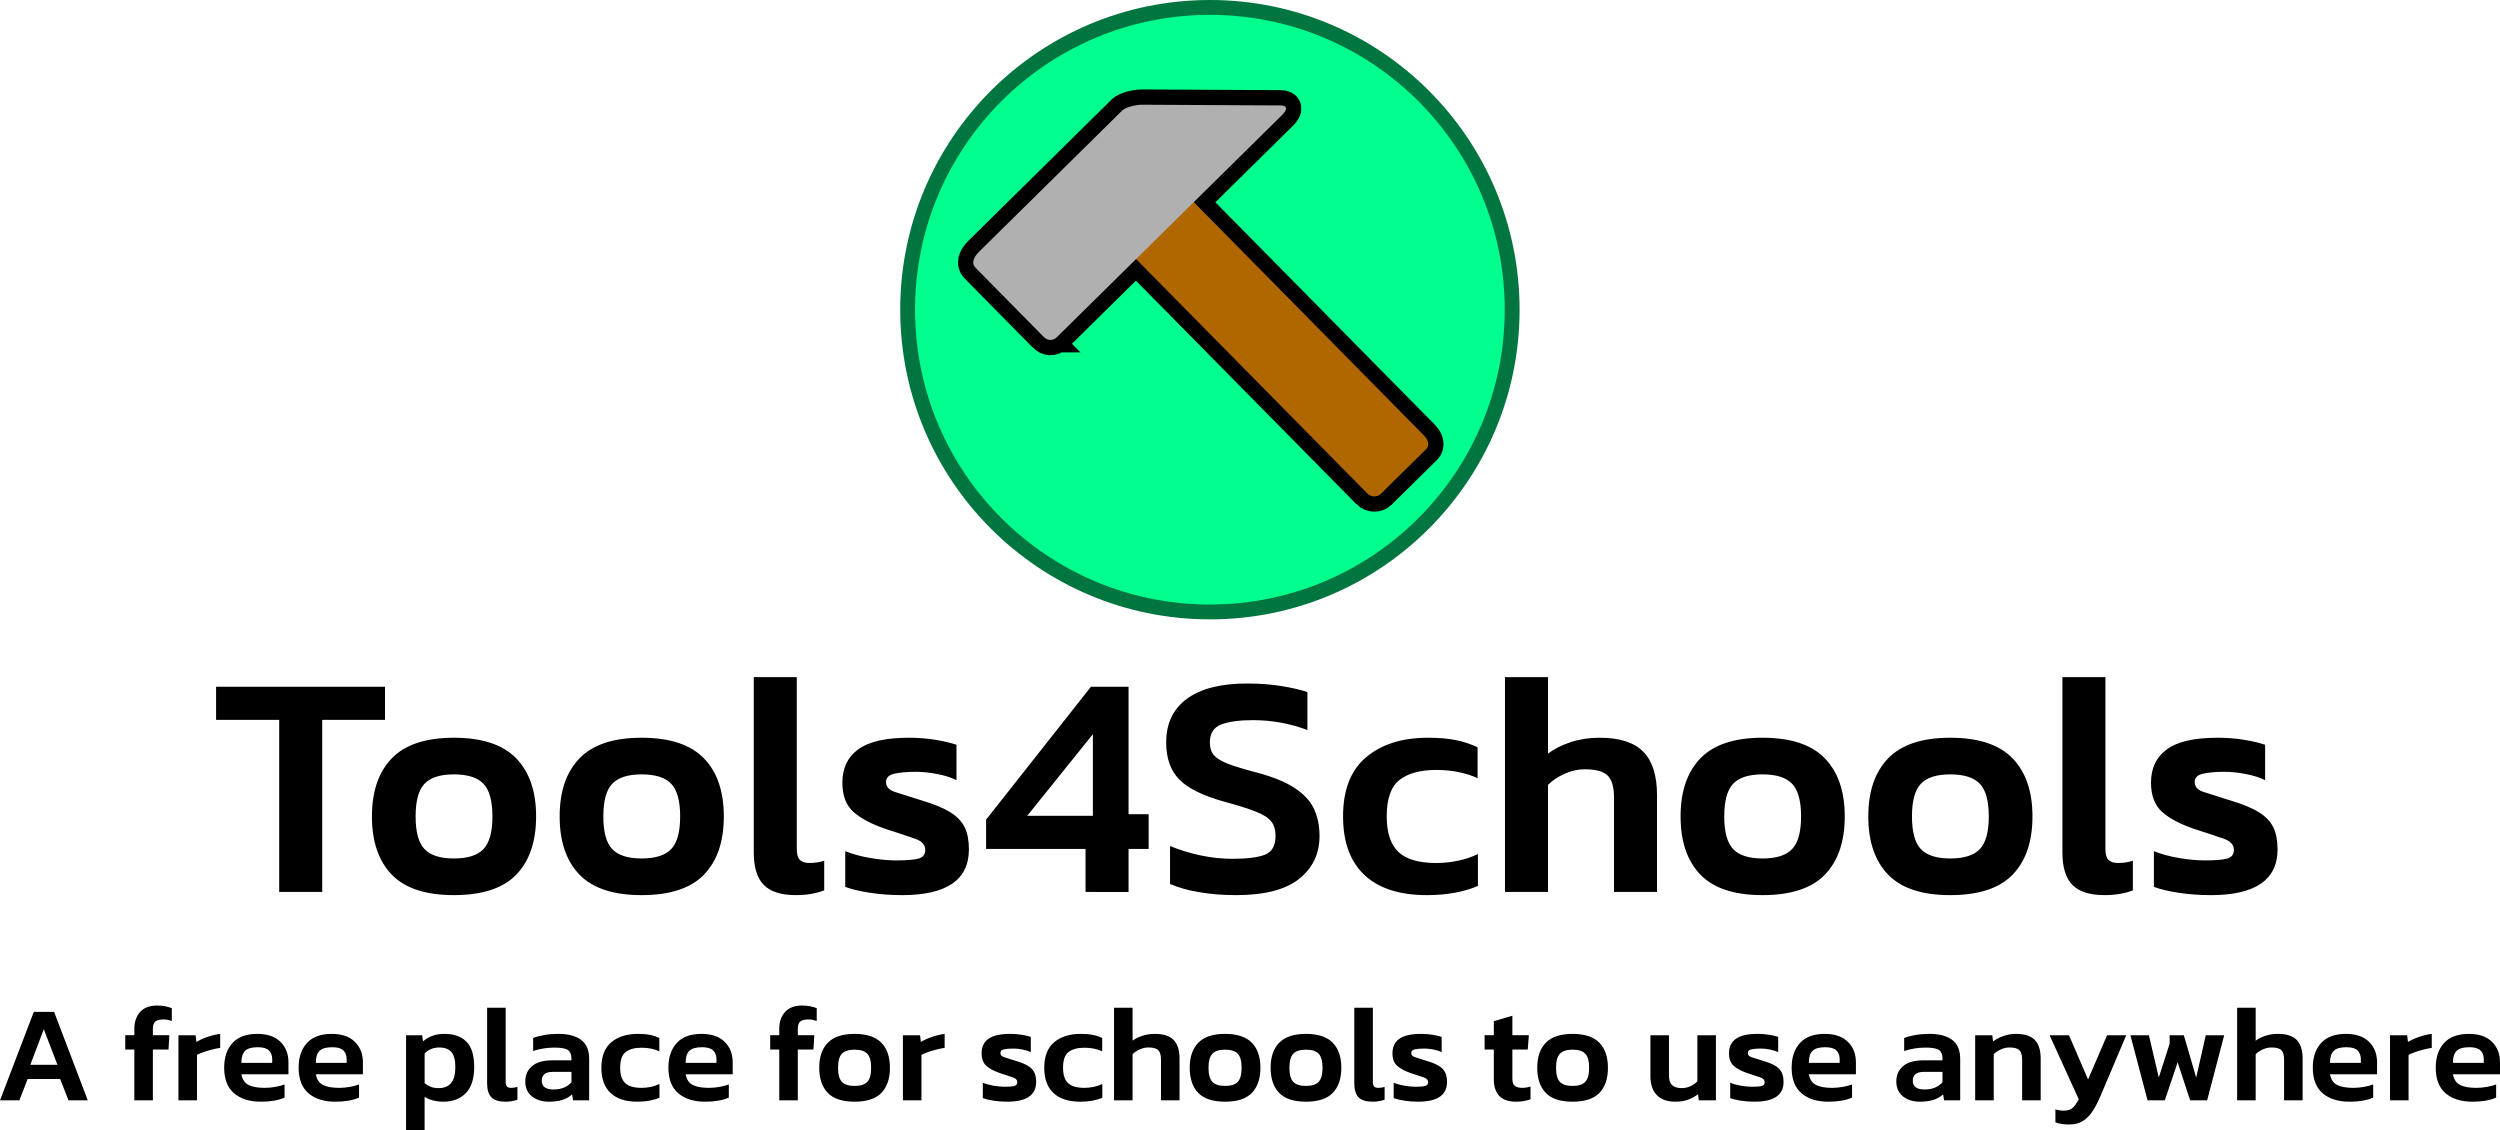 
<svg version="1.1" xmlns="http://www.w3.org/2000/svg" xmlns:xlink="http://www.w3.org/1999/xlink" width="327.286" height="147.938" viewBox="0,0,327.286,147.938"><g transform="translate(-76.357,-106.031)"><g data-paper-data="{&quot;isPaintingLayer&quot;:true}" fill-rule="nonzero" stroke-linejoin="miter" stroke-miterlimit="10" stroke-dasharray="" stroke-dashoffset="0" style="mix-blend-mode: normal"><g fill="#000000" stroke="none" stroke-width="1" stroke-linecap="square"><path d="M112.908,222.802v-22.527h-8.262v-4.342h22.114v4.342h-8.22v22.527zM135.773,223.215c-3.698,0 -6.41,-0.896 -8.136,-2.689c-1.726,-1.793 -2.588,-4.331 -2.588,-7.613c0,-3.282 0.868,-5.82 2.605,-7.613c1.742,-1.793 4.449,-2.689 8.119,-2.689c3.698,0 6.416,0.896 8.153,2.689c1.742,1.793 2.614,4.331 2.614,7.613c0,3.282 -0.863,5.82 -2.588,7.613c-1.726,1.793 -4.451,2.689 -8.178,2.689zM135.773,218.418c1.81,0 3.103,-0.41 3.878,-1.231c0.781,-0.821 1.172,-2.245 1.172,-4.274c0,-2.029 -0.391,-3.454 -1.172,-4.274c-0.776,-0.821 -2.068,-1.231 -3.878,-1.231c-1.782,0 -3.063,0.41 -3.844,1.231c-0.776,0.821 -1.163,2.245 -1.163,4.274c0,2.029 0.388,3.454 1.163,4.274c0.781,0.821 2.063,1.231 3.844,1.231zM160.349,223.215c-3.698,0 -6.41,-0.896 -8.136,-2.689c-1.726,-1.793 -2.588,-4.331 -2.588,-7.613c0,-3.282 0.868,-5.82 2.605,-7.613c1.742,-1.793 4.449,-2.689 8.119,-2.689c3.698,0 6.416,0.896 8.153,2.689c1.742,1.793 2.614,4.331 2.614,7.613c0,3.282 -0.863,5.82 -2.588,7.613c-1.726,1.793 -4.451,2.689 -8.178,2.689zM160.349,218.418c1.81,0 3.103,-0.41 3.878,-1.231c0.781,-0.821 1.172,-2.245 1.172,-4.274c0,-2.029 -0.391,-3.454 -1.172,-4.274c-0.776,-0.821 -2.068,-1.231 -3.878,-1.231c-1.782,0 -3.063,0.41 -3.844,1.231c-0.776,0.821 -1.163,2.245 -1.163,4.274c0,2.029 0.388,3.454 1.163,4.274c0.781,0.821 2.063,1.231 3.844,1.231zM180.54,223.215c-1.917,0 -3.313,-0.444 -4.19,-1.332c-0.877,-0.888 -1.315,-2.307 -1.315,-4.258v-22.949h5.632v22.493c0,0.697 0.138,1.178 0.413,1.442c0.281,0.264 0.686,0.396 1.214,0.396c0.725,0 1.38,-0.098 1.964,-0.295v3.878c-1.057,0.416 -2.296,0.624 -3.718,0.624zM194.441,223.215c-1.478,0 -2.886,-0.104 -4.224,-0.312c-1.332,-0.208 -2.4,-0.464 -3.204,-0.767v-4.671c0.972,0.388 2.068,0.686 3.288,0.894c1.225,0.208 2.352,0.312 3.381,0.312c1.394,0 2.375,-0.082 2.942,-0.244c0.573,-0.169 0.86,-0.545 0.86,-1.13c0,-0.669 -0.438,-1.155 -1.315,-1.459c-0.877,-0.309 -2.178,-0.742 -3.903,-1.298c-1.804,-0.613 -3.195,-1.349 -4.173,-2.209c-0.972,-0.866 -1.459,-2.147 -1.459,-3.844c0,-1.889 0.689,-3.339 2.066,-4.35c1.377,-1.017 3.594,-1.526 6.652,-1.526c1.225,0 2.38,0.09 3.465,0.27c1.085,0.18 2.004,0.396 2.757,0.649v4.629c-0.753,-0.36 -1.616,-0.629 -2.588,-0.809c-0.972,-0.185 -1.877,-0.278 -2.715,-0.278c-1.192,0 -2.144,0.084 -2.858,0.253c-0.708,0.169 -1.062,0.531 -1.062,1.088c0,0.607 0.382,1.037 1.147,1.29c0.764,0.253 1.953,0.629 3.566,1.13c1.585,0.472 2.822,0.986 3.71,1.543c0.894,0.556 1.52,1.217 1.88,1.981c0.365,0.764 0.548,1.717 0.548,2.858c0,4.002 -2.92,6.003 -8.76,6.003zM218.469,222.802v-5.632h-13.017v-3.836l13.725,-17.401h4.924v16.685h2.63v4.553h-2.63v5.632zM210.839,212.828h8.591v-10.682zM238.207,223.215c-1.726,0 -3.333,-0.126 -4.822,-0.379c-1.484,-0.247 -2.768,-0.607 -3.853,-1.079v-4.966c1.22,0.5 2.538,0.905 3.954,1.214c1.422,0.304 2.816,0.455 4.182,0.455c1.945,0 3.375,-0.18 4.291,-0.54c0.922,-0.36 1.383,-1.18 1.383,-2.462c0,-0.809 -0.197,-1.45 -0.59,-1.922c-0.388,-0.472 -1.062,-0.894 -2.023,-1.265c-0.955,-0.377 -2.31,-0.804 -4.064,-1.281c-2.81,-0.776 -4.786,-1.748 -5.927,-2.917c-1.141,-1.169 -1.711,-2.782 -1.711,-4.839c0,-2.479 0.902,-4.384 2.706,-5.716c1.81,-1.338 4.44,-2.007 7.891,-2.007c1.613,0 3.114,0.112 4.502,0.337c1.394,0.225 2.524,0.489 3.389,0.792v4.966c-2.282,-0.866 -4.662,-1.298 -7.141,-1.298c-1.754,0 -3.131,0.188 -4.131,0.565c-1,0.377 -1.501,1.163 -1.501,2.361c0,0.697 0.18,1.253 0.54,1.669c0.365,0.416 0.986,0.792 1.863,1.13c0.877,0.332 2.108,0.705 3.693,1.121c2.198,0.585 3.892,1.281 5.084,2.091c1.197,0.804 2.026,1.72 2.487,2.748c0.461,1.029 0.691,2.184 0.691,3.465c0,2.338 -0.891,4.215 -2.673,5.632c-1.782,1.416 -4.522,2.125 -8.22,2.125zM263.118,223.215c-3.535,0 -6.242,-0.874 -8.119,-2.622c-1.877,-1.754 -2.816,-4.314 -2.816,-7.68c0,-3.479 1.009,-6.065 3.027,-7.756c2.018,-1.697 4.71,-2.546 8.077,-2.546c1.388,0 2.583,0.098 3.583,0.295c1,0.191 1.976,0.509 2.925,0.953v4.047c-0.697,-0.332 -1.506,-0.593 -2.428,-0.784c-0.916,-0.197 -1.903,-0.295 -2.959,-0.295c-2.113,0 -3.726,0.438 -4.839,1.315c-1.113,0.871 -1.669,2.462 -1.669,4.772c0,2.113 0.506,3.659 1.518,4.637c1.017,0.972 2.667,1.459 4.949,1.459c0.972,0 1.925,-0.098 2.858,-0.295c0.933,-0.197 1.804,-0.489 2.614,-0.877v4.173c-1.866,0.804 -4.106,1.206 -6.719,1.206zM273.379,222.802v-28.125h5.632v10.016c0.809,-0.613 1.796,-1.113 2.959,-1.501c1.169,-0.388 2.437,-0.582 3.802,-0.582c2.614,0 4.519,0.613 5.716,1.838c1.197,1.22 1.796,3.111 1.796,5.674v12.68h-5.632v-12.393c0,-1.332 -0.273,-2.276 -0.818,-2.833c-0.54,-0.556 -1.548,-0.835 -3.027,-0.835c-0.86,0 -1.728,0.194 -2.605,0.582c-0.877,0.388 -1.607,0.874 -2.192,1.459v14.02zM307.093,223.215c-3.698,0 -6.41,-0.896 -8.136,-2.689c-1.726,-1.793 -2.588,-4.331 -2.588,-7.613c0,-3.282 0.868,-5.82 2.605,-7.613c1.742,-1.793 4.449,-2.689 8.119,-2.689c3.698,0 6.416,0.896 8.153,2.689c1.742,1.793 2.614,4.331 2.614,7.613c0,3.282 -0.863,5.82 -2.588,7.613c-1.726,1.793 -4.451,2.689 -8.178,2.689zM307.093,218.418c1.81,0 3.103,-0.41 3.878,-1.231c0.781,-0.821 1.172,-2.245 1.172,-4.274c0,-2.029 -0.391,-3.454 -1.172,-4.274c-0.776,-0.821 -2.068,-1.231 -3.878,-1.231c-1.782,0 -3.063,0.41 -3.844,1.231c-0.776,0.821 -1.163,2.245 -1.163,4.274c0,2.029 0.388,3.454 1.163,4.274c0.781,0.821 2.063,1.231 3.844,1.231zM331.668,223.215c-3.698,0 -6.41,-0.896 -8.136,-2.689c-1.726,-1.793 -2.588,-4.331 -2.588,-7.613c0,-3.282 0.868,-5.82 2.605,-7.613c1.742,-1.793 4.449,-2.689 8.119,-2.689c3.698,0 6.416,0.896 8.153,2.689c1.742,1.793 2.614,4.331 2.614,7.613c0,3.282 -0.863,5.82 -2.588,7.613c-1.726,1.793 -4.451,2.689 -8.178,2.689zM331.668,218.418c1.81,0 3.103,-0.41 3.878,-1.231c0.781,-0.821 1.172,-2.245 1.172,-4.274c0,-2.029 -0.391,-3.454 -1.172,-4.274c-0.776,-0.821 -2.068,-1.231 -3.878,-1.231c-1.782,0 -3.063,0.41 -3.844,1.231c-0.776,0.821 -1.163,2.245 -1.163,4.274c0,2.029 0.388,3.454 1.163,4.274c0.781,0.821 2.063,1.231 3.844,1.231zM351.86,223.215c-1.917,0 -3.313,-0.444 -4.19,-1.332c-0.877,-0.888 -1.315,-2.307 -1.315,-4.258v-22.949h5.632v22.493c0,0.697 0.138,1.178 0.413,1.442c0.281,0.264 0.686,0.396 1.214,0.396c0.725,0 1.38,-0.098 1.964,-0.295v3.878c-1.057,0.416 -2.296,0.624 -3.718,0.624zM365.761,223.215c-1.478,0 -2.886,-0.104 -4.224,-0.312c-1.332,-0.208 -2.4,-0.464 -3.204,-0.767v-4.671c0.972,0.388 2.068,0.686 3.288,0.894c1.225,0.208 2.352,0.312 3.381,0.312c1.394,0 2.375,-0.082 2.942,-0.244c0.573,-0.169 0.86,-0.545 0.86,-1.13c0,-0.669 -0.438,-1.155 -1.315,-1.459c-0.877,-0.309 -2.178,-0.742 -3.903,-1.298c-1.804,-0.613 -3.195,-1.349 -4.173,-2.209c-0.972,-0.866 -1.459,-2.147 -1.459,-3.844c0,-1.889 0.689,-3.339 2.066,-4.35c1.377,-1.017 3.594,-1.526 6.652,-1.526c1.225,0 2.38,0.09 3.465,0.27c1.085,0.18 2.004,0.396 2.757,0.649v4.629c-0.753,-0.36 -1.616,-0.629 -2.588,-0.809c-0.972,-0.185 -1.877,-0.278 -2.715,-0.278c-1.192,0 -2.144,0.084 -2.858,0.253c-0.708,0.169 -1.062,0.531 -1.062,1.088c0,0.607 0.382,1.037 1.147,1.29c0.764,0.253 1.953,0.629 3.566,1.13c1.585,0.472 2.822,0.986 3.71,1.543c0.894,0.556 1.52,1.217 1.88,1.981c0.365,0.764 0.548,1.717 0.548,2.858c0,4.002 -2.92,6.003 -8.76,6.003z"/><path d="M76.357,250.082l4.426,-11.584h2.656l4.409,11.584h-2.521l-1.096,-2.791h-4.258l-1.079,2.791zM80.328,245.429h3.549l-1.787,-4.662zM93.944,250.082v-6.652h-1.189v-1.872h1.189v-0.86c0,-0.888 0.25,-1.613 0.75,-2.175c0.506,-0.568 1.251,-0.852 2.234,-0.852c0.393,0 0.745,0.031 1.054,0.093c0.315,0.062 0.604,0.146 0.868,0.253v1.669c-0.18,-0.062 -0.354,-0.11 -0.523,-0.143c-0.169,-0.034 -0.354,-0.051 -0.556,-0.051c-0.511,0 -0.874,0.093 -1.088,0.278c-0.208,0.185 -0.312,0.506 -0.312,0.961v0.826h2.158l-0.11,1.872h-2.049v6.652zM99.719,250.082v-8.524h2.243l0.11,0.877c0.382,-0.236 0.857,-0.452 1.425,-0.649c0.573,-0.202 1.135,-0.337 1.686,-0.405v1.829c-0.326,0.051 -0.68,0.124 -1.062,0.219c-0.382,0.096 -0.748,0.205 -1.096,0.329c-0.348,0.118 -0.641,0.242 -0.877,0.371v5.952zM110.502,250.259c-1.473,0 -2.642,-0.368 -3.507,-1.104c-0.86,-0.736 -1.29,-1.855 -1.29,-3.355c0,-1.355 0.363,-2.428 1.088,-3.221c0.725,-0.798 1.807,-1.197 3.246,-1.197c1.321,0 2.33,0.346 3.027,1.037c0.703,0.686 1.054,1.585 1.054,2.698v1.551h-6.163c0.129,0.68 0.441,1.147 0.936,1.4c0.5,0.253 1.206,0.379 2.116,0.379c0.455,0 0.919,-0.042 1.391,-0.126c0.478,-0.084 0.882,-0.191 1.214,-0.32v1.72c-0.393,0.18 -0.854,0.315 -1.383,0.405c-0.528,0.09 -1.104,0.135 -1.728,0.135zM107.956,245.176h4.038v-0.472c0,-0.489 -0.143,-0.874 -0.43,-1.155c-0.287,-0.281 -0.77,-0.422 -1.45,-0.422c-0.804,0 -1.366,0.163 -1.686,0.489c-0.315,0.32 -0.472,0.84 -0.472,1.56zM120.249,250.259c-1.473,0 -2.642,-0.368 -3.507,-1.104c-0.86,-0.736 -1.29,-1.855 -1.29,-3.355c0,-1.355 0.363,-2.428 1.088,-3.221c0.725,-0.798 1.807,-1.197 3.246,-1.197c1.321,0 2.33,0.346 3.027,1.037c0.703,0.686 1.054,1.585 1.054,2.698v1.551h-6.163c0.129,0.68 0.441,1.147 0.936,1.4c0.5,0.253 1.206,0.379 2.116,0.379c0.455,0 0.919,-0.042 1.391,-0.126c0.478,-0.084 0.882,-0.191 1.214,-0.32v1.72c-0.393,0.18 -0.854,0.315 -1.383,0.405c-0.528,0.09 -1.104,0.135 -1.728,0.135zM117.703,245.176h4.038v-0.472c0,-0.489 -0.143,-0.874 -0.43,-1.155c-0.287,-0.281 -0.77,-0.422 -1.45,-0.422c-0.804,0 -1.366,0.163 -1.686,0.489c-0.315,0.32 -0.472,0.84 -0.472,1.56zM129.517,253.969v-12.41h2.099l0.126,0.792c0.371,-0.315 0.778,-0.554 1.222,-0.717c0.444,-0.169 0.967,-0.253 1.568,-0.253c1.248,0 2.209,0.34 2.883,1.02c0.68,0.674 1.02,1.779 1.02,3.313c0,1.534 -0.365,2.675 -1.096,3.423c-0.725,0.748 -1.709,1.121 -2.951,1.121c-0.961,0 -1.776,-0.214 -2.445,-0.641v4.35zM133.775,248.481c0.719,0 1.265,-0.222 1.636,-0.666c0.371,-0.444 0.556,-1.138 0.556,-2.082c0,-0.911 -0.169,-1.565 -0.506,-1.964c-0.332,-0.405 -0.868,-0.607 -1.61,-0.607c-0.748,0 -1.383,0.259 -1.905,0.776v3.895c0.247,0.197 0.511,0.354 0.792,0.472c0.287,0.118 0.632,0.177 1.037,0.177zM142.496,250.259c-0.826,0 -1.428,-0.191 -1.804,-0.573c-0.377,-0.382 -0.565,-0.992 -0.565,-1.829v-9.898h2.428v9.695c0,0.298 0.059,0.506 0.177,0.624c0.118,0.112 0.292,0.169 0.523,0.169c0.309,0 0.59,-0.042 0.843,-0.126v1.669c-0.455,0.18 -0.989,0.27 -1.602,0.27zM148.158,250.259c-0.54,0 -1.04,-0.098 -1.501,-0.295c-0.461,-0.197 -0.832,-0.489 -1.113,-0.877c-0.281,-0.393 -0.422,-0.882 -0.422,-1.467c0,-0.843 0.295,-1.515 0.885,-2.015c0.596,-0.506 1.475,-0.759 2.639,-0.759h2.521v-0.228c0,-0.528 -0.149,-0.899 -0.447,-1.113c-0.292,-0.219 -0.882,-0.329 -1.77,-0.329c-0.972,0 -1.905,0.149 -2.799,0.447v-1.703c0.393,-0.157 0.874,-0.287 1.442,-0.388c0.573,-0.101 1.194,-0.152 1.863,-0.152c1.281,0 2.274,0.261 2.976,0.784c0.703,0.517 1.054,1.352 1.054,2.504v5.413h-2.108l-0.126,-0.776c-0.332,0.304 -0.745,0.54 -1.239,0.708c-0.489,0.163 -1.107,0.244 -1.855,0.244zM148.824,248.658c0.54,0 1.006,-0.087 1.4,-0.261c0.399,-0.18 0.714,-0.41 0.944,-0.691v-1.349h-2.47c-0.944,0 -1.416,0.391 -1.416,1.172c0,0.753 0.514,1.13 1.543,1.13zM159.799,250.259c-1.523,0 -2.689,-0.377 -3.499,-1.13c-0.809,-0.753 -1.214,-1.858 -1.214,-3.313c0,-1.495 0.433,-2.608 1.298,-3.339c0.871,-0.731 2.032,-1.096 3.482,-1.096c0.601,0 1.118,0.042 1.551,0.126c0.433,0.079 0.852,0.216 1.256,0.413v1.745c-0.298,-0.146 -0.646,-0.261 -1.045,-0.346c-0.393,-0.084 -0.818,-0.126 -1.273,-0.126c-0.911,0 -1.607,0.188 -2.091,0.565c-0.478,0.377 -0.717,1.062 -0.717,2.057c0,0.916 0.219,1.585 0.658,2.007c0.438,0.416 1.149,0.624 2.133,0.624c0.416,0 0.823,-0.042 1.222,-0.126c0.405,-0.084 0.781,-0.211 1.13,-0.379v1.796c-0.804,0.348 -1.768,0.523 -2.892,0.523zM168.659,250.259c-1.473,0 -2.642,-0.368 -3.507,-1.104c-0.86,-0.736 -1.29,-1.855 -1.29,-3.355c0,-1.355 0.363,-2.428 1.088,-3.221c0.725,-0.798 1.807,-1.197 3.246,-1.197c1.321,0 2.33,0.346 3.027,1.037c0.703,0.686 1.054,1.585 1.054,2.698v1.551h-6.163c0.129,0.68 0.441,1.147 0.936,1.4c0.5,0.253 1.206,0.379 2.116,0.379c0.455,0 0.919,-0.042 1.391,-0.126c0.478,-0.084 0.882,-0.191 1.214,-0.32v1.72c-0.393,0.18 -0.854,0.315 -1.383,0.405c-0.528,0.09 -1.104,0.135 -1.728,0.135zM166.113,245.176h4.038v-0.472c0,-0.489 -0.143,-0.874 -0.43,-1.155c-0.287,-0.281 -0.77,-0.422 -1.45,-0.422c-0.804,0 -1.366,0.163 -1.686,0.489c-0.315,0.32 -0.472,0.84 -0.472,1.56zM178.374,250.082v-6.652h-1.189v-1.872h1.189v-0.86c0,-0.888 0.25,-1.613 0.75,-2.175c0.506,-0.568 1.251,-0.852 2.234,-0.852c0.393,0 0.745,0.031 1.054,0.093c0.315,0.062 0.604,0.146 0.868,0.253v1.669c-0.18,-0.062 -0.354,-0.11 -0.523,-0.143c-0.169,-0.034 -0.354,-0.051 -0.556,-0.051c-0.511,0 -0.874,0.093 -1.088,0.278c-0.208,0.185 -0.312,0.506 -0.312,0.961v0.826h2.158l-0.11,1.872h-2.049v6.652zM188.227,250.259c-1.596,0 -2.765,-0.385 -3.507,-1.155c-0.742,-0.776 -1.113,-1.872 -1.113,-3.288c0,-1.411 0.374,-2.501 1.121,-3.271c0.753,-0.776 1.919,-1.163 3.499,-1.163c1.596,0 2.768,0.388 3.516,1.163c0.748,0.77 1.121,1.86 1.121,3.271c0,1.416 -0.371,2.512 -1.113,3.288c-0.742,0.77 -1.917,1.155 -3.524,1.155zM188.227,248.194c0.781,0 1.338,-0.177 1.669,-0.531c0.337,-0.354 0.506,-0.97 0.506,-1.846c0,-0.871 -0.169,-1.484 -0.506,-1.838c-0.332,-0.354 -0.888,-0.531 -1.669,-0.531c-0.764,0 -1.315,0.177 -1.652,0.531c-0.337,0.354 -0.506,0.967 -0.506,1.838c0,0.877 0.169,1.492 0.506,1.846c0.337,0.354 0.888,0.531 1.652,0.531zM194.561,250.082v-8.524h2.243l0.11,0.877c0.382,-0.236 0.857,-0.452 1.425,-0.649c0.573,-0.202 1.135,-0.337 1.686,-0.405v1.829c-0.326,0.051 -0.68,0.124 -1.062,0.219c-0.382,0.096 -0.748,0.205 -1.096,0.329c-0.348,0.118 -0.641,0.242 -0.877,0.371v5.952zM208.226,250.259c-0.635,0 -1.242,-0.045 -1.821,-0.135c-0.573,-0.09 -1.034,-0.2 -1.383,-0.329v-2.015c0.422,0.169 0.894,0.298 1.416,0.388c0.528,0.09 1.015,0.135 1.459,0.135c0.601,0 1.023,-0.037 1.265,-0.11c0.247,-0.073 0.371,-0.236 0.371,-0.489c0,-0.287 -0.188,-0.495 -0.565,-0.624c-0.377,-0.135 -0.936,-0.32 -1.678,-0.556c-0.781,-0.264 -1.383,-0.582 -1.804,-0.953c-0.416,-0.377 -0.624,-0.93 -0.624,-1.661c0,-0.815 0.295,-1.439 0.885,-1.872c0.596,-0.438 1.554,-0.658 2.875,-0.658c0.528,0 1.026,0.039 1.492,0.118c0.467,0.073 0.863,0.166 1.189,0.278v1.99c-0.326,-0.152 -0.7,-0.267 -1.121,-0.346c-0.416,-0.079 -0.804,-0.118 -1.163,-0.118c-0.517,0 -0.93,0.037 -1.239,0.11c-0.304,0.067 -0.455,0.222 -0.455,0.464c0,0.264 0.163,0.45 0.489,0.556c0.332,0.107 0.846,0.27 1.543,0.489c0.686,0.202 1.22,0.424 1.602,0.666c0.382,0.236 0.652,0.52 0.809,0.852c0.157,0.332 0.236,0.742 0.236,1.231c0,1.726 -1.259,2.588 -3.777,2.588zM217.775,250.259c-1.523,0 -2.689,-0.377 -3.499,-1.13c-0.809,-0.753 -1.214,-1.858 -1.214,-3.313c0,-1.495 0.433,-2.608 1.298,-3.339c0.871,-0.731 2.032,-1.096 3.482,-1.096c0.601,0 1.118,0.042 1.551,0.126c0.433,0.079 0.852,0.216 1.256,0.413v1.745c-0.298,-0.146 -0.646,-0.261 -1.045,-0.346c-0.393,-0.084 -0.818,-0.126 -1.273,-0.126c-0.911,0 -1.607,0.188 -2.091,0.565c-0.478,0.377 -0.717,1.062 -0.717,2.057c0,0.916 0.219,1.585 0.658,2.007c0.438,0.416 1.149,0.624 2.133,0.624c0.416,0 0.823,-0.042 1.222,-0.126c0.405,-0.084 0.781,-0.211 1.13,-0.379v1.796c-0.804,0.348 -1.768,0.523 -2.892,0.523zM222.201,250.082v-12.124h2.428v4.317c0.343,-0.264 0.767,-0.478 1.273,-0.641c0.506,-0.169 1.051,-0.253 1.636,-0.253c1.13,0 1.95,0.264 2.462,0.792c0.517,0.523 0.776,1.338 0.776,2.445v5.463h-2.428v-5.337c0,-0.579 -0.118,-0.986 -0.354,-1.222c-0.23,-0.242 -0.663,-0.363 -1.298,-0.363c-0.371,0 -0.748,0.084 -1.13,0.253c-0.377,0.169 -0.689,0.377 -0.936,0.624v6.045zM236.727,250.259c-1.596,0 -2.765,-0.385 -3.507,-1.155c-0.742,-0.776 -1.113,-1.872 -1.113,-3.288c0,-1.411 0.374,-2.501 1.121,-3.271c0.753,-0.776 1.919,-1.163 3.499,-1.163c1.596,0 2.768,0.388 3.516,1.163c0.748,0.77 1.121,1.86 1.121,3.271c0,1.416 -0.371,2.512 -1.113,3.288c-0.742,0.77 -1.917,1.155 -3.524,1.155zM236.727,248.194c0.781,0 1.338,-0.177 1.669,-0.531c0.337,-0.354 0.506,-0.97 0.506,-1.846c0,-0.871 -0.169,-1.484 -0.506,-1.838c-0.332,-0.354 -0.888,-0.531 -1.669,-0.531c-0.764,0 -1.315,0.177 -1.652,0.531c-0.337,0.354 -0.506,0.967 -0.506,1.838c0,0.877 0.169,1.492 0.506,1.846c0.337,0.354 0.888,0.531 1.652,0.531zM247.319,250.259c-1.596,0 -2.765,-0.385 -3.507,-1.155c-0.742,-0.776 -1.113,-1.872 -1.113,-3.288c0,-1.411 0.374,-2.501 1.121,-3.271c0.753,-0.776 1.919,-1.163 3.499,-1.163c1.596,0 2.768,0.388 3.516,1.163c0.748,0.77 1.121,1.86 1.121,3.271c0,1.416 -0.371,2.512 -1.113,3.288c-0.742,0.77 -1.917,1.155 -3.524,1.155zM247.319,248.194c0.781,0 1.338,-0.177 1.669,-0.531c0.337,-0.354 0.506,-0.97 0.506,-1.846c0,-0.871 -0.169,-1.484 -0.506,-1.838c-0.332,-0.354 -0.888,-0.531 -1.669,-0.531c-0.764,0 -1.315,0.177 -1.652,0.531c-0.337,0.354 -0.506,0.967 -0.506,1.838c0,0.877 0.169,1.492 0.506,1.846c0.337,0.354 0.888,0.531 1.652,0.531zM256.022,250.259c-0.826,0 -1.428,-0.191 -1.804,-0.573c-0.377,-0.382 -0.565,-0.992 -0.565,-1.829v-9.898h2.428v9.695c0,0.298 0.059,0.506 0.177,0.624c0.118,0.112 0.292,0.169 0.523,0.169c0.309,0 0.59,-0.042 0.843,-0.126v1.669c-0.455,0.18 -0.989,0.27 -1.602,0.27zM262.013,250.259c-0.635,0 -1.242,-0.045 -1.821,-0.135c-0.573,-0.09 -1.034,-0.2 -1.383,-0.329v-2.015c0.422,0.169 0.894,0.298 1.416,0.388c0.528,0.09 1.015,0.135 1.459,0.135c0.601,0 1.023,-0.037 1.265,-0.11c0.247,-0.073 0.371,-0.236 0.371,-0.489c0,-0.287 -0.188,-0.495 -0.565,-0.624c-0.377,-0.135 -0.936,-0.32 -1.678,-0.556c-0.781,-0.264 -1.383,-0.582 -1.804,-0.953c-0.416,-0.377 -0.624,-0.93 -0.624,-1.661c0,-0.815 0.295,-1.439 0.885,-1.872c0.596,-0.438 1.554,-0.658 2.875,-0.658c0.528,0 1.026,0.039 1.492,0.118c0.467,0.073 0.863,0.166 1.189,0.278v1.99c-0.326,-0.152 -0.7,-0.267 -1.121,-0.346c-0.416,-0.079 -0.804,-0.118 -1.163,-0.118c-0.517,0 -0.93,0.037 -1.239,0.11c-0.304,0.067 -0.455,0.222 -0.455,0.464c0,0.264 0.163,0.45 0.489,0.556c0.332,0.107 0.846,0.27 1.543,0.489c0.686,0.202 1.22,0.424 1.602,0.666c0.382,0.236 0.652,0.52 0.809,0.852c0.157,0.332 0.236,0.742 0.236,1.231c0,1.726 -1.259,2.588 -3.777,2.588zM274.819,250.259c-0.984,0 -1.714,-0.256 -2.192,-0.767c-0.472,-0.517 -0.708,-1.22 -0.708,-2.108v-3.954h-1.206v-1.872h1.206v-1.838l2.428,-0.717v2.555h2.158l-0.143,1.872h-2.015v3.794c0,0.467 0.107,0.787 0.32,0.961c0.219,0.174 0.556,0.261 1.012,0.261c0.337,0 0.686,-0.059 1.045,-0.177v1.669c-0.264,0.107 -0.554,0.185 -0.868,0.236c-0.309,0.056 -0.655,0.084 -1.037,0.084zM282.223,250.259c-1.596,0 -2.765,-0.385 -3.507,-1.155c-0.742,-0.776 -1.113,-1.872 -1.113,-3.288c0,-1.411 0.374,-2.501 1.121,-3.271c0.753,-0.776 1.919,-1.163 3.499,-1.163c1.596,0 2.768,0.388 3.516,1.163c0.748,0.77 1.121,1.86 1.121,3.271c0,1.416 -0.371,2.512 -1.113,3.288c-0.742,0.77 -1.917,1.155 -3.524,1.155zM282.223,248.194c0.781,0 1.338,-0.177 1.669,-0.531c0.337,-0.354 0.506,-0.97 0.506,-1.846c0,-0.871 -0.169,-1.484 -0.506,-1.838c-0.332,-0.354 -0.888,-0.531 -1.669,-0.531c-0.764,0 -1.315,0.177 -1.652,0.531c-0.337,0.354 -0.506,0.967 -0.506,1.838c0,0.877 0.169,1.492 0.506,1.846c0.337,0.354 0.888,0.531 1.652,0.531zM295.659,250.259c-1.017,0 -1.813,-0.284 -2.386,-0.852c-0.568,-0.568 -0.852,-1.405 -0.852,-2.512v-5.337h2.428v5.286c0,0.573 0.138,0.989 0.413,1.248c0.275,0.259 0.689,0.388 1.239,0.388c0.422,0 0.809,-0.084 1.163,-0.253c0.354,-0.169 0.655,-0.377 0.902,-0.624v-6.045h2.428v8.524h-2.243l-0.093,-0.809c-0.36,0.287 -0.784,0.523 -1.273,0.708c-0.483,0.185 -1.059,0.278 -1.728,0.278zM306.071,250.259c-0.635,0 -1.242,-0.045 -1.821,-0.135c-0.573,-0.09 -1.034,-0.2 -1.383,-0.329v-2.015c0.422,0.169 0.894,0.298 1.416,0.388c0.528,0.09 1.015,0.135 1.459,0.135c0.601,0 1.023,-0.037 1.265,-0.11c0.247,-0.073 0.371,-0.236 0.371,-0.489c0,-0.287 -0.188,-0.495 -0.565,-0.624c-0.377,-0.135 -0.936,-0.32 -1.678,-0.556c-0.781,-0.264 -1.383,-0.582 -1.804,-0.953c-0.416,-0.377 -0.624,-0.93 -0.624,-1.661c0,-0.815 0.295,-1.439 0.885,-1.872c0.596,-0.438 1.554,-0.658 2.875,-0.658c0.528,0 1.026,0.039 1.492,0.118c0.467,0.073 0.863,0.166 1.189,0.278v1.99c-0.326,-0.152 -0.7,-0.267 -1.121,-0.346c-0.416,-0.079 -0.804,-0.118 -1.163,-0.118c-0.517,0 -0.93,0.037 -1.239,0.11c-0.304,0.067 -0.455,0.222 -0.455,0.464c0,0.264 0.163,0.45 0.489,0.556c0.332,0.107 0.846,0.27 1.543,0.489c0.686,0.202 1.22,0.424 1.602,0.666c0.382,0.236 0.652,0.52 0.809,0.852c0.157,0.332 0.236,0.742 0.236,1.231c0,1.726 -1.259,2.588 -3.777,2.588zM315.705,250.259c-1.473,0 -2.642,-0.368 -3.507,-1.104c-0.86,-0.736 -1.29,-1.855 -1.29,-3.355c0,-1.355 0.363,-2.428 1.088,-3.221c0.725,-0.798 1.807,-1.197 3.246,-1.197c1.321,0 2.33,0.346 3.027,1.037c0.703,0.686 1.054,1.585 1.054,2.698v1.551h-6.163c0.129,0.68 0.441,1.147 0.936,1.4c0.5,0.253 1.206,0.379 2.116,0.379c0.455,0 0.919,-0.042 1.391,-0.126c0.478,-0.084 0.882,-0.191 1.214,-0.32v1.72c-0.393,0.18 -0.854,0.315 -1.383,0.405c-0.528,0.09 -1.104,0.135 -1.728,0.135zM313.159,245.176h4.038v-0.472c0,-0.489 -0.143,-0.874 -0.43,-1.155c-0.287,-0.281 -0.77,-0.422 -1.45,-0.422c-0.804,0 -1.366,0.163 -1.686,0.489c-0.315,0.32 -0.472,0.84 -0.472,1.56zM327.646,250.259c-0.54,0 -1.04,-0.098 -1.501,-0.295c-0.461,-0.197 -0.832,-0.489 -1.113,-0.877c-0.281,-0.393 -0.422,-0.882 -0.422,-1.467c0,-0.843 0.295,-1.515 0.885,-2.015c0.596,-0.506 1.475,-0.759 2.639,-0.759h2.521v-0.228c0,-0.528 -0.149,-0.899 -0.447,-1.113c-0.292,-0.219 -0.882,-0.329 -1.77,-0.329c-0.972,0 -1.905,0.149 -2.799,0.447v-1.703c0.393,-0.157 0.874,-0.287 1.442,-0.388c0.573,-0.101 1.194,-0.152 1.863,-0.152c1.281,0 2.274,0.261 2.976,0.784c0.703,0.517 1.054,1.352 1.054,2.504v5.413h-2.108l-0.126,-0.776c-0.332,0.304 -0.745,0.54 -1.239,0.708c-0.489,0.163 -1.107,0.244 -1.855,0.244zM328.312,248.658c0.54,0 1.006,-0.087 1.4,-0.261c0.399,-0.18 0.714,-0.41 0.944,-0.691v-1.349h-2.47c-0.944,0 -1.416,0.391 -1.416,1.172c0,0.753 0.514,1.13 1.543,1.13zM334.936,250.082v-8.524h2.243l0.093,0.809c0.348,-0.264 0.79,-0.495 1.324,-0.691c0.534,-0.197 1.093,-0.295 1.678,-0.295c1.13,0 1.95,0.264 2.462,0.792c0.517,0.523 0.776,1.338 0.776,2.445v5.463h-2.428v-5.337c0,-0.579 -0.118,-0.986 -0.354,-1.222c-0.23,-0.242 -0.663,-0.363 -1.298,-0.363c-0.371,0 -0.748,0.084 -1.13,0.253c-0.377,0.169 -0.689,0.377 -0.936,0.624v6.045zM347.268,253.244c-0.371,0 -0.7,-0.022 -0.986,-0.067c-0.287,-0.039 -0.568,-0.112 -0.843,-0.219v-1.703c0.202,0.067 0.391,0.112 0.565,0.135c0.174,0.028 0.351,0.042 0.531,0.042c0.489,0 0.868,-0.115 1.138,-0.346c0.27,-0.225 0.542,-0.607 0.818,-1.147l-3.811,-8.38h2.538l2.496,5.792l2.487,-5.792h2.512l-3.364,7.933c-0.309,0.742 -0.646,1.397 -1.012,1.964c-0.365,0.568 -0.795,1.006 -1.29,1.315c-0.489,0.315 -1.082,0.472 -1.779,0.472zM357.504,250.082l-2.251,-8.524h2.428l1.29,5.539l1.425,-4.443v-1.096h1.855l1.619,5.539l1.256,-5.539h2.411l-2.234,8.524h-2.226l-1.636,-4.983l-1.678,4.983zM369.229,250.082v-12.124h2.428v4.317c0.343,-0.264 0.767,-0.478 1.273,-0.641c0.506,-0.169 1.051,-0.253 1.636,-0.253c1.13,0 1.95,0.264 2.462,0.792c0.517,0.523 0.776,1.338 0.776,2.445v5.463h-2.428v-5.337c0,-0.579 -0.118,-0.986 -0.354,-1.222c-0.23,-0.242 -0.663,-0.363 -1.298,-0.363c-0.371,0 -0.748,0.084 -1.13,0.253c-0.377,0.169 -0.689,0.377 -0.936,0.624v6.045zM383.932,250.259c-1.473,0 -2.642,-0.368 -3.507,-1.104c-0.86,-0.736 -1.29,-1.855 -1.29,-3.355c0,-1.355 0.363,-2.428 1.088,-3.221c0.725,-0.798 1.807,-1.197 3.246,-1.197c1.321,0 2.33,0.346 3.027,1.037c0.703,0.686 1.054,1.585 1.054,2.698v1.551h-6.163c0.129,0.68 0.441,1.147 0.936,1.4c0.5,0.253 1.206,0.379 2.116,0.379c0.455,0 0.919,-0.042 1.391,-0.126c0.478,-0.084 0.882,-0.191 1.214,-0.32v1.72c-0.393,0.18 -0.854,0.315 -1.383,0.405c-0.528,0.09 -1.104,0.135 -1.728,0.135zM381.386,245.176h4.038v-0.472c0,-0.489 -0.143,-0.874 -0.43,-1.155c-0.287,-0.281 -0.77,-0.422 -1.45,-0.422c-0.804,0 -1.366,0.163 -1.686,0.489c-0.315,0.32 -0.472,0.84 -0.472,1.56zM389.244,250.082v-8.524h2.243l0.11,0.877c0.382,-0.236 0.857,-0.452 1.425,-0.649c0.573,-0.202 1.135,-0.337 1.686,-0.405v1.829c-0.326,0.051 -0.68,0.124 -1.062,0.219c-0.382,0.096 -0.748,0.205 -1.096,0.329c-0.348,0.118 -0.641,0.242 -0.877,0.371v5.952zM400.026,250.259c-1.473,0 -2.642,-0.368 -3.507,-1.104c-0.86,-0.736 -1.29,-1.855 -1.29,-3.355c0,-1.355 0.363,-2.428 1.088,-3.221c0.725,-0.798 1.807,-1.197 3.246,-1.197c1.321,0 2.33,0.346 3.027,1.037c0.703,0.686 1.054,1.585 1.054,2.698v1.551h-6.163c0.129,0.68 0.441,1.147 0.936,1.4c0.5,0.253 1.206,0.379 2.116,0.379c0.455,0 0.919,-0.042 1.391,-0.126c0.478,-0.084 0.882,-0.191 1.214,-0.32v1.72c-0.393,0.18 -0.854,0.315 -1.383,0.405c-0.528,0.09 -1.104,0.135 -1.728,0.135zM397.48,245.176h4.038v-0.472c0,-0.489 -0.143,-0.874 -0.43,-1.155c-0.287,-0.281 -0.77,-0.422 -1.45,-0.422c-0.804,0 -1.366,0.163 -1.686,0.489c-0.315,0.32 -0.472,0.84 -0.472,1.56z"/></g><g stroke-linecap="butt"><g stroke="none" stroke-width="0.5"><path d="M194.208,146.573c0,-22.391 18.151,-40.542 40.542,-40.542c22.391,0 40.542,18.151 40.542,40.542c0,22.391 -18.151,40.542 -40.542,40.542c-22.391,0 -40.542,-18.151 -40.542,-40.542z" fill="#007540"/><path d="M196.152,146.573c0,-21.317 17.281,-38.598 38.598,-38.598c21.317,0 38.598,17.281 38.598,38.598c0,21.317 -17.281,38.598 -38.598,38.598c-21.317,0 -38.598,-17.281 -38.598,-38.598z" fill="#00ff8d"/></g><g stroke="#000000"><g stroke-width="4"><path d="M255.351,170.627c-3.1,-3.142 -32.527,-32.971 -32.527,-32.971l7.556,-7.454c0,0 29.164,29.563 32.415,32.858c0.576,0.583 0.733,1.31 0.281,1.756c-1.543,1.522 -5.049,4.981 -5.96,5.88c-0.422,0.417 -1.248,0.456 -1.765,-0.068z" fill="#b16700"/><path d="M213.021,150.161c-1.196,-1.212 -6.848,-6.941 -8.968,-9.091c-0.502,-0.509 -0.333,-1.284 0.468,-2.074c4.117,-4.062 16.903,-16.675 18.747,-18.494c0.436,-0.43 1.71,-0.767 2.67,-0.762c2.523,0.013 13.961,0.074 18.058,0.095c0.916,0.005 0.929,0.537 0.257,1.2c-3.013,2.972 -24.943,24.606 -29.544,29.146c-0.544,0.536 -1.254,0.42 -1.688,-0.02z" fill="#b0b0b0"/></g><g stroke-width="0"><path d="M255.351,170.627c-3.1,-3.142 -32.527,-32.971 -32.527,-32.971l7.556,-7.454c0,0 29.164,29.563 32.415,32.858c0.576,0.583 0.733,1.31 0.281,1.756c-1.543,1.522 -5.049,4.981 -5.96,5.88c-0.422,0.417 -1.248,0.456 -1.765,-0.068z" fill="#b16700"/><path d="M213.021,150.161c-1.196,-1.212 -6.848,-6.941 -8.968,-9.091c-0.502,-0.509 -0.333,-1.284 0.468,-2.074c4.117,-4.062 16.903,-16.675 18.747,-18.494c0.436,-0.43 1.71,-0.767 2.67,-0.762c2.523,0.013 13.961,0.074 18.058,0.095c0.916,0.005 0.929,0.537 0.257,1.2c-3.013,2.972 -24.943,24.606 -29.544,29.146c-0.544,0.536 -1.254,0.42 -1.688,-0.02z" fill="#b0b0b0"/></g></g></g></g></g></svg>